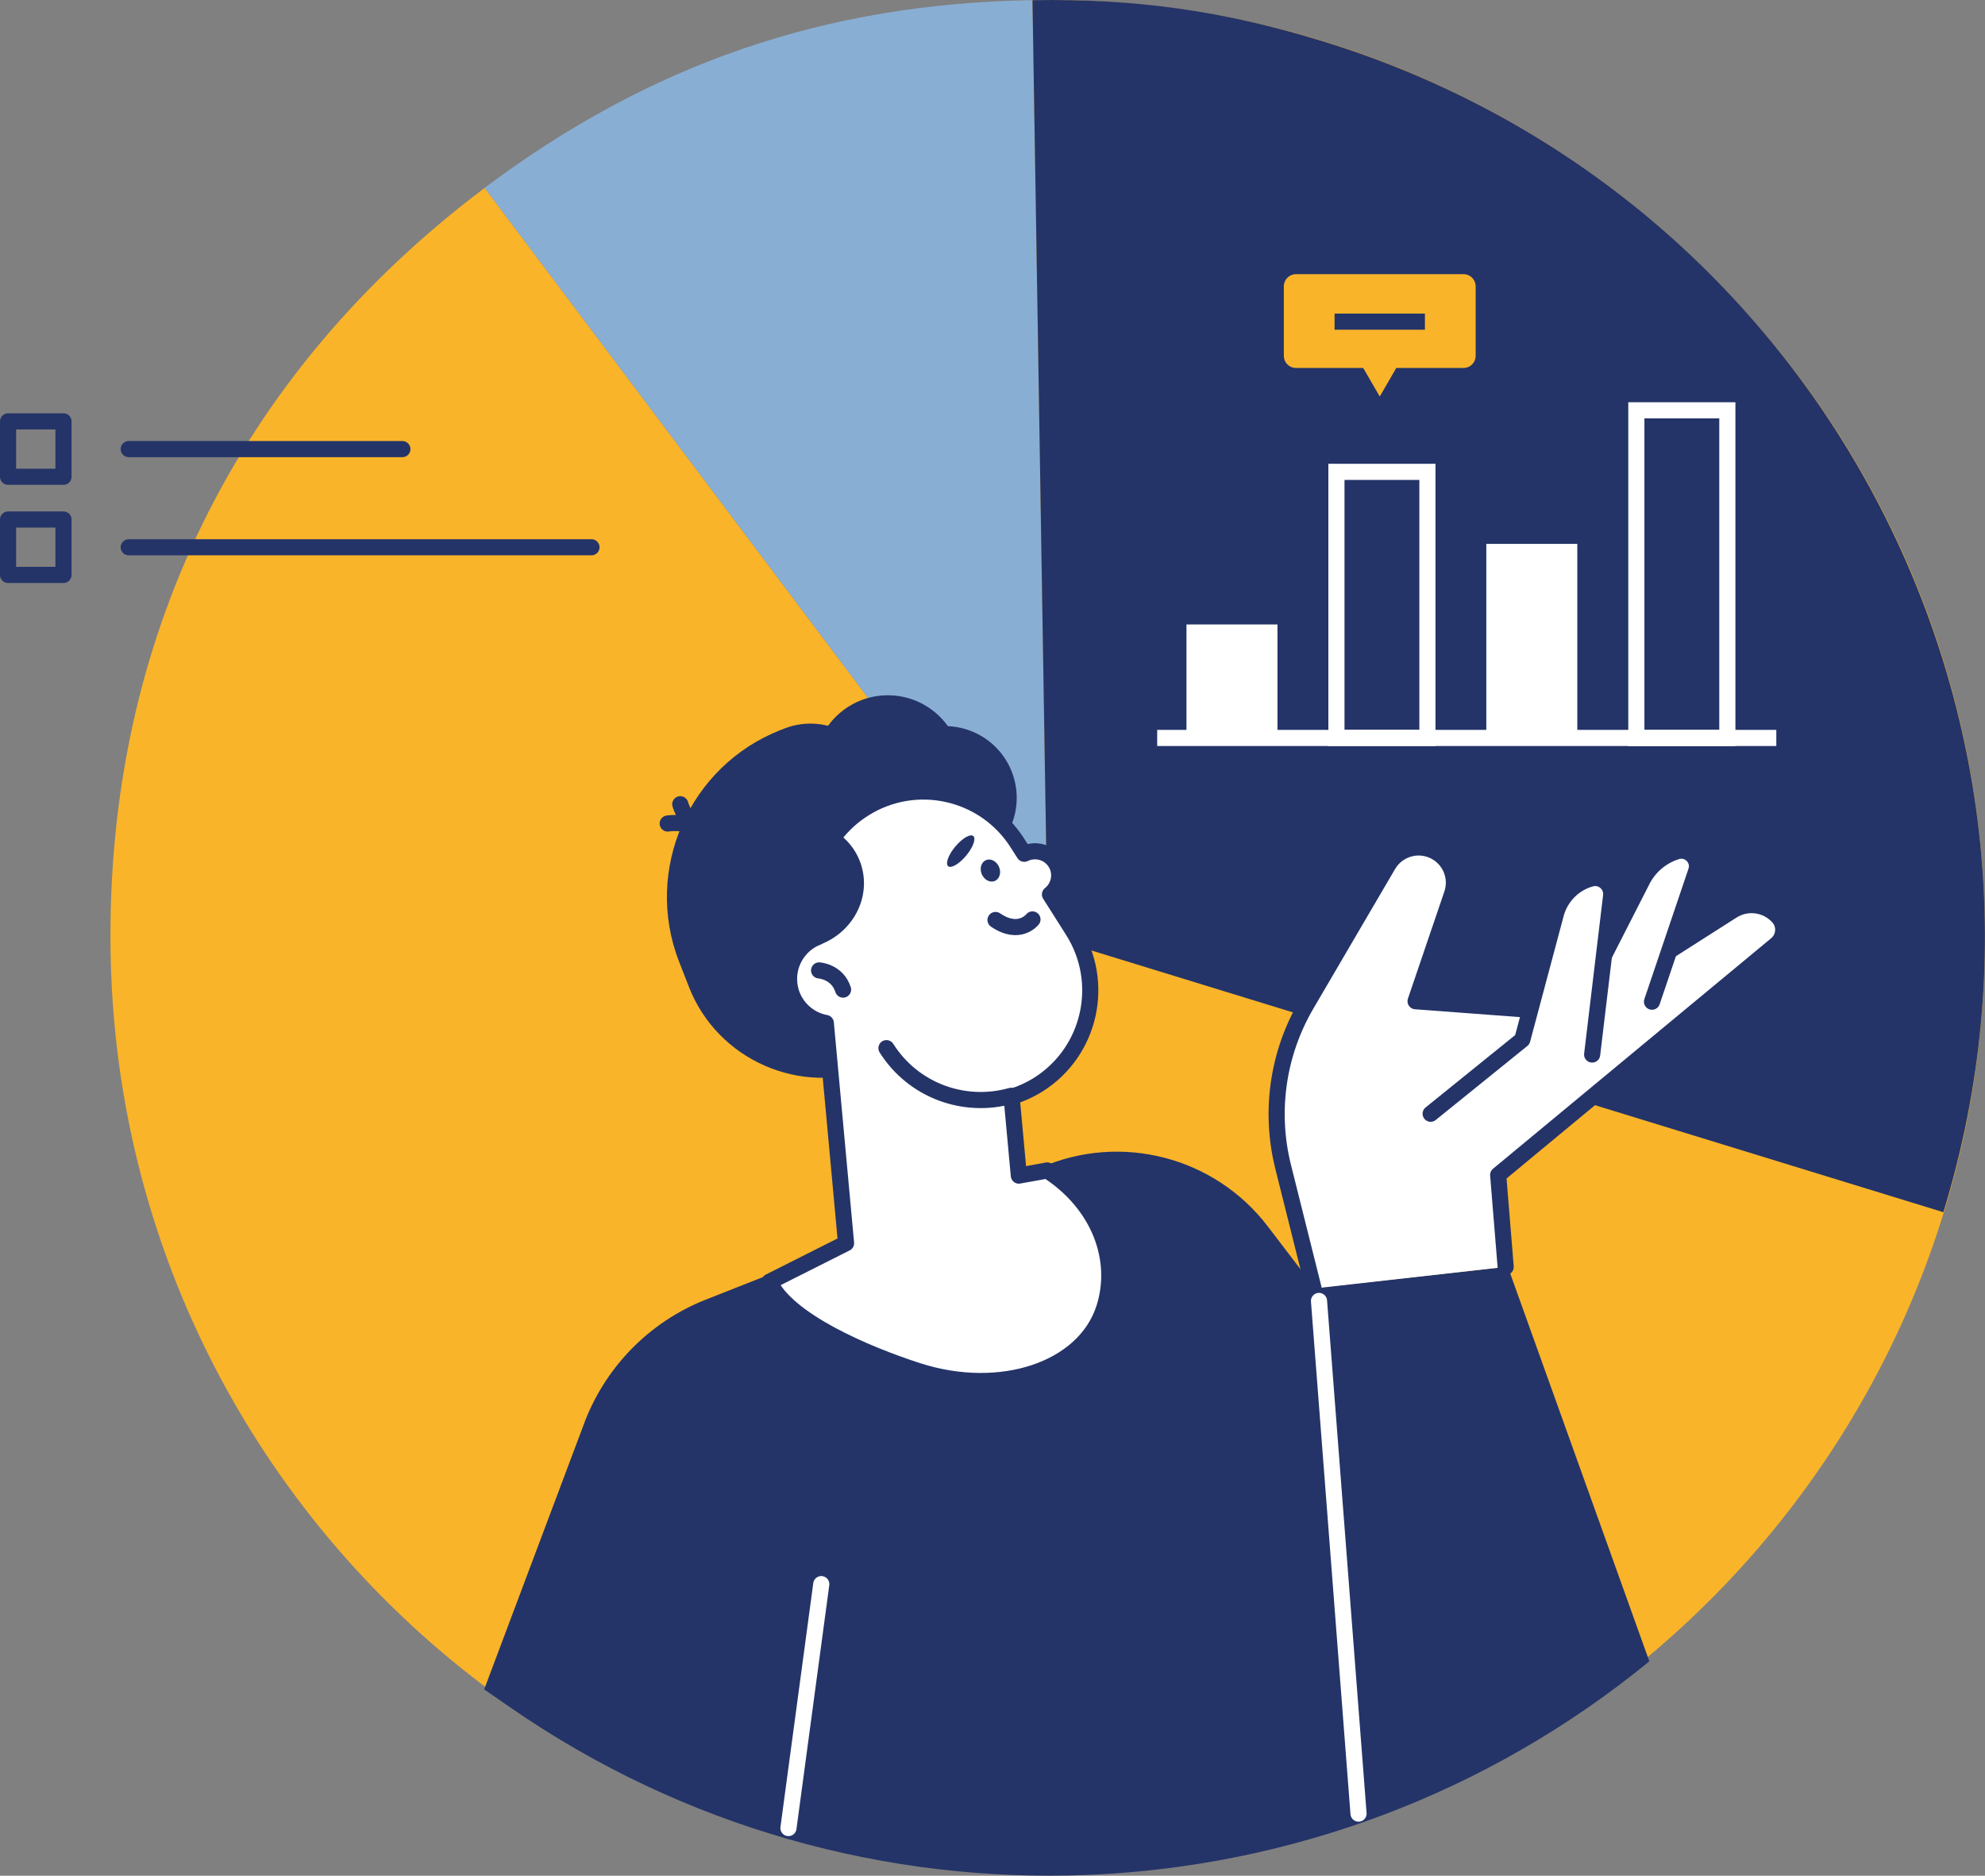 <?xml version="1.0" encoding="UTF-8"?><svg id="Layer_2" xmlns="http://www.w3.org/2000/svg" viewBox="0 0 246.07 232.55"><rect x="0" y="0" width="246.07" height="232.55" fill="#808080" stroke="none"/><defs><style>.cls-1{fill:#fab429;}.cls-1,.cls-2,.cls-3,.cls-4{stroke-width:0px;}.cls-2{fill:#89aed3;}.cls-5,.cls-6,.cls-7,.cls-8,.cls-9{stroke-width:2px;}.cls-5,.cls-6,.cls-8,.cls-9{fill:none;}.cls-5,.cls-7,.cls-9{stroke:#243468;}.cls-6,.cls-8{stroke:#fff;}.cls-7,.cls-8,.cls-9{stroke-linecap:round;stroke-linejoin:round;}.cls-7,.cls-3{fill:#fff;}.cls-4{fill:#243468;}</style></defs><g id="Layer_2-2"><path class="cls-2" d="M129.88,116.17L60.07,23.3C80.6,7.89,102.34.43,128,.02l1.88,116.15Z"/><path class="cls-1" d="M129.88,116.17L128,.02c64.14-1.04,117,50.12,118.04,114.28,1.04,64.15-50.14,117.02-114.28,118.06-64.16,1.04-117.01-50.15-118.05-114.3-.62-38.49,15.59-71.62,46.36-94.75l69.81,92.87Z"/><path class="cls-4" d="M129.86,116.17l111.05,34.12c18.84-61.34-15.62-126.33-76.94-145.18C151.71,1.35,140.81-.19,127.99.02l1.88,116.15Z"/><path class="cls-4" d="M186.91,157.04l17.55,48.93h0c-40.51,33.18-98.1,35.52-141.17,5.74l-3.27-2.26,12.23-32.54c2.57-7.22,8.13-12.98,15.26-15.79l41.51-16.37c9.95-4.34,21.57-1.32,28.15,7.31l5.82,7.63,23.93-2.66Z"/><path class="cls-7" d="M162.84,159.75l-3.78-15.11c-1.7-6.81-.67-14.01,2.87-20.07l10.15-17.34c.9-1.53,2.64-2.37,4.4-2.12h0c2.71.39,4.4,3.14,3.52,5.73l-4.52,13.29,19.39,1.45,19.87-12.67c1.84-1.17,4.25-.84,5.71.78h0c.9,1,.78,2.54-.25,3.4l-34.48,28.58.93,11.4"/><path class="cls-7" d="M204.79,124.19l5.47-16.17c.51-1.49-.89-2.93-2.4-2.47h0c-1.92.59-3.51,1.97-4.37,3.78l-7.64,14.98"/><path class="cls-7" d="M177.35,138.08l11.36-9.18,4.16-15.58c.57-2.13,2.21-3.8,4.33-4.39h0c1.37-.39,2.69.74,2.52,2.16l-2.35,19.65"/><path class="cls-4" d="M116.24,129.34l-7.9,3.08c-9.08,3.54-19.4-.99-22.94-10.07l-1.22-3.13c-4.43-11.37,1.24-24.29,12.61-28.72l2.08,2.79c7.12-2.78,15.23.78,18.01,7.9l5.51,14.13c2.16,5.55-.61,11.85-6.15,14.02Z"/><ellipse class="cls-4" cx="105.26" cy="113.13" rx="19.89" ry="18.68" transform="translate(-9.9 10.09) rotate(-5.24)"/><path class="cls-4" d="M126.07,143.22c-6-.8-11.45-4.6-14.1-10.53l-2.44-5.46,14.47-6.48,2.06,22.47Z"/><path class="cls-4" d="M100.52,116.27c-1.82-6.11.17-12.97,5.2-16.5h0c3.13-2.2,6.82-2.67,10.17-1.63-1.72.33-6.48,1.53-7.14,4.81-.8,4.02-.26,11.49-8.23,13.32Z"/><path class="cls-4" d="M125.43,95.69c1.78,4.58-.48,9.73-5.06,11.52-4.58,1.78-9.73-.48-11.52-5.06-1.78-4.58.48-9.73,5.06-11.52,4.58-1.78,9.73.48,11.52,5.06Z"/><path class="cls-4" d="M94.49,94.35c-8.52,4.63-12.57,14.85-9.32,24.17,2.55.55,5.31.39,7.96-.65,6.89-2.69,10.41-10.18,7.85-16.74-1.22-3.12-3.59-5.47-6.49-6.78Z"/><path class="cls-4" d="M108.76,95.38c1.78,4.58-.48,9.73-5.06,11.52-4.58,1.78-9.73-.48-11.52-5.06-1.78-4.58.48-9.73,5.06-11.52,4.58-1.78,9.73.48,11.52,5.06Z"/><circle class="cls-4" cx="110.06" cy="95.35" r="9.15"/><path class="cls-9" d="M82.77,102.1s3.3-.58,5.05,1.75"/><path class="cls-9" d="M84.33,99.71s.9,3.23,3.75,3.8"/><path class="cls-7" d="M129.8,145.12l-3.5.63-.9-9.77c1.14-.35,2.26-.85,3.33-1.52,6.45-4.08,8.36-12.62,4.28-19.07l-2.85-4.5c1.18-.94,1.51-2.63.69-3.94h0c-.83-1.33-2.51-1.77-3.88-1.1l-.82-1.29c-4.08-6.45-12.62-8.37-19.07-4.28h0c-5.44,3.44-7.65,10.06-5.76,15.91-2.43.97-3.91,3.55-3.41,6.21.44,2.32,2.27,4.03,4.46,4.43l2.51,27.3-9.49,4.78c2.15,4.78,11.89,8.96,18.38,11.05,10.31,3.32,20.66-.16,23.11-7.77,1.91-5.95-.52-12.85-7.07-17.08Z"/><path class="cls-9" d="M101.54,120.31s2.25.14,2.97,2.38"/><path class="cls-9" d="M127.99,113.99s-1.62,2.09-4.58.07"/><path class="cls-4" d="M123.84,107.47c.31.71.08,1.49-.51,1.75-.59.25-1.31-.12-1.62-.83s-.08-1.49.51-1.75c.59-.25,1.31.12,1.62.83Z"/><path class="cls-4" d="M120.65,103.65c.37.31-.02,1.4-.88,2.43s-1.86,1.62-2.23,1.31.02-1.4.88-2.43c.86-1.03,1.86-1.62,2.23-1.31Z"/><path class="cls-4" d="M103.18,102.85c-5.54,2.38-8.63,8.47-7.15,14.42,1.54.49,3.26.54,4.96.06,4.42-1.27,7.02-5.7,5.82-9.91-.57-2-1.91-3.59-3.63-4.57Z"/><path class="cls-9" d="M125.33,135.86c-5.74,1.63-12.09-.61-15.44-5.91"/><line class="cls-8" x1="163.51" y1="161.29" x2="168.41" y2="224.85"/><line class="cls-8" x1="101.81" y1="196.4" x2="97.74" y2="226.64"/><rect class="cls-9" x="1" y="52.24" width="6.87" height="6.87"/><line class="cls-9" x1="15.96" y1="55.68" x2="49.88" y2="55.68"/><rect class="cls-9" x="1" y="64.41" width="6.87" height="6.87"/><line class="cls-9" x1="15.96" y1="67.85" x2="73.32" y2="67.85"/><rect class="cls-3" x="147.08" y="77.42" width="11.28" height="14.07"/><rect class="cls-6" x="165.67" y="58.5" width="11.28" height="32.99"/><rect class="cls-3" x="184.25" y="67.43" width="11.28" height="24.06"/><rect class="cls-6" x="202.85" y="50.87" width="11.28" height="40.63"/><path class="cls-1" d="M181.42,33.99h-20.76c-.83,0-1.51.67-1.51,1.5v8.63c0,.83.67,1.5,1.51,1.5h8.33l.55.95,1.5,2.59,1.5-2.59.55-.95h8.34c.83,0,1.5-.67,1.5-1.5v-8.63c0-.83-.68-1.5-1.5-1.5Z"/><line class="cls-5" x1="165.44" y1="39.88" x2="176.64" y2="39.88"/><line class="cls-6" x1="143.45" y1="91.49" x2="220.2" y2="91.49"/></g></svg>